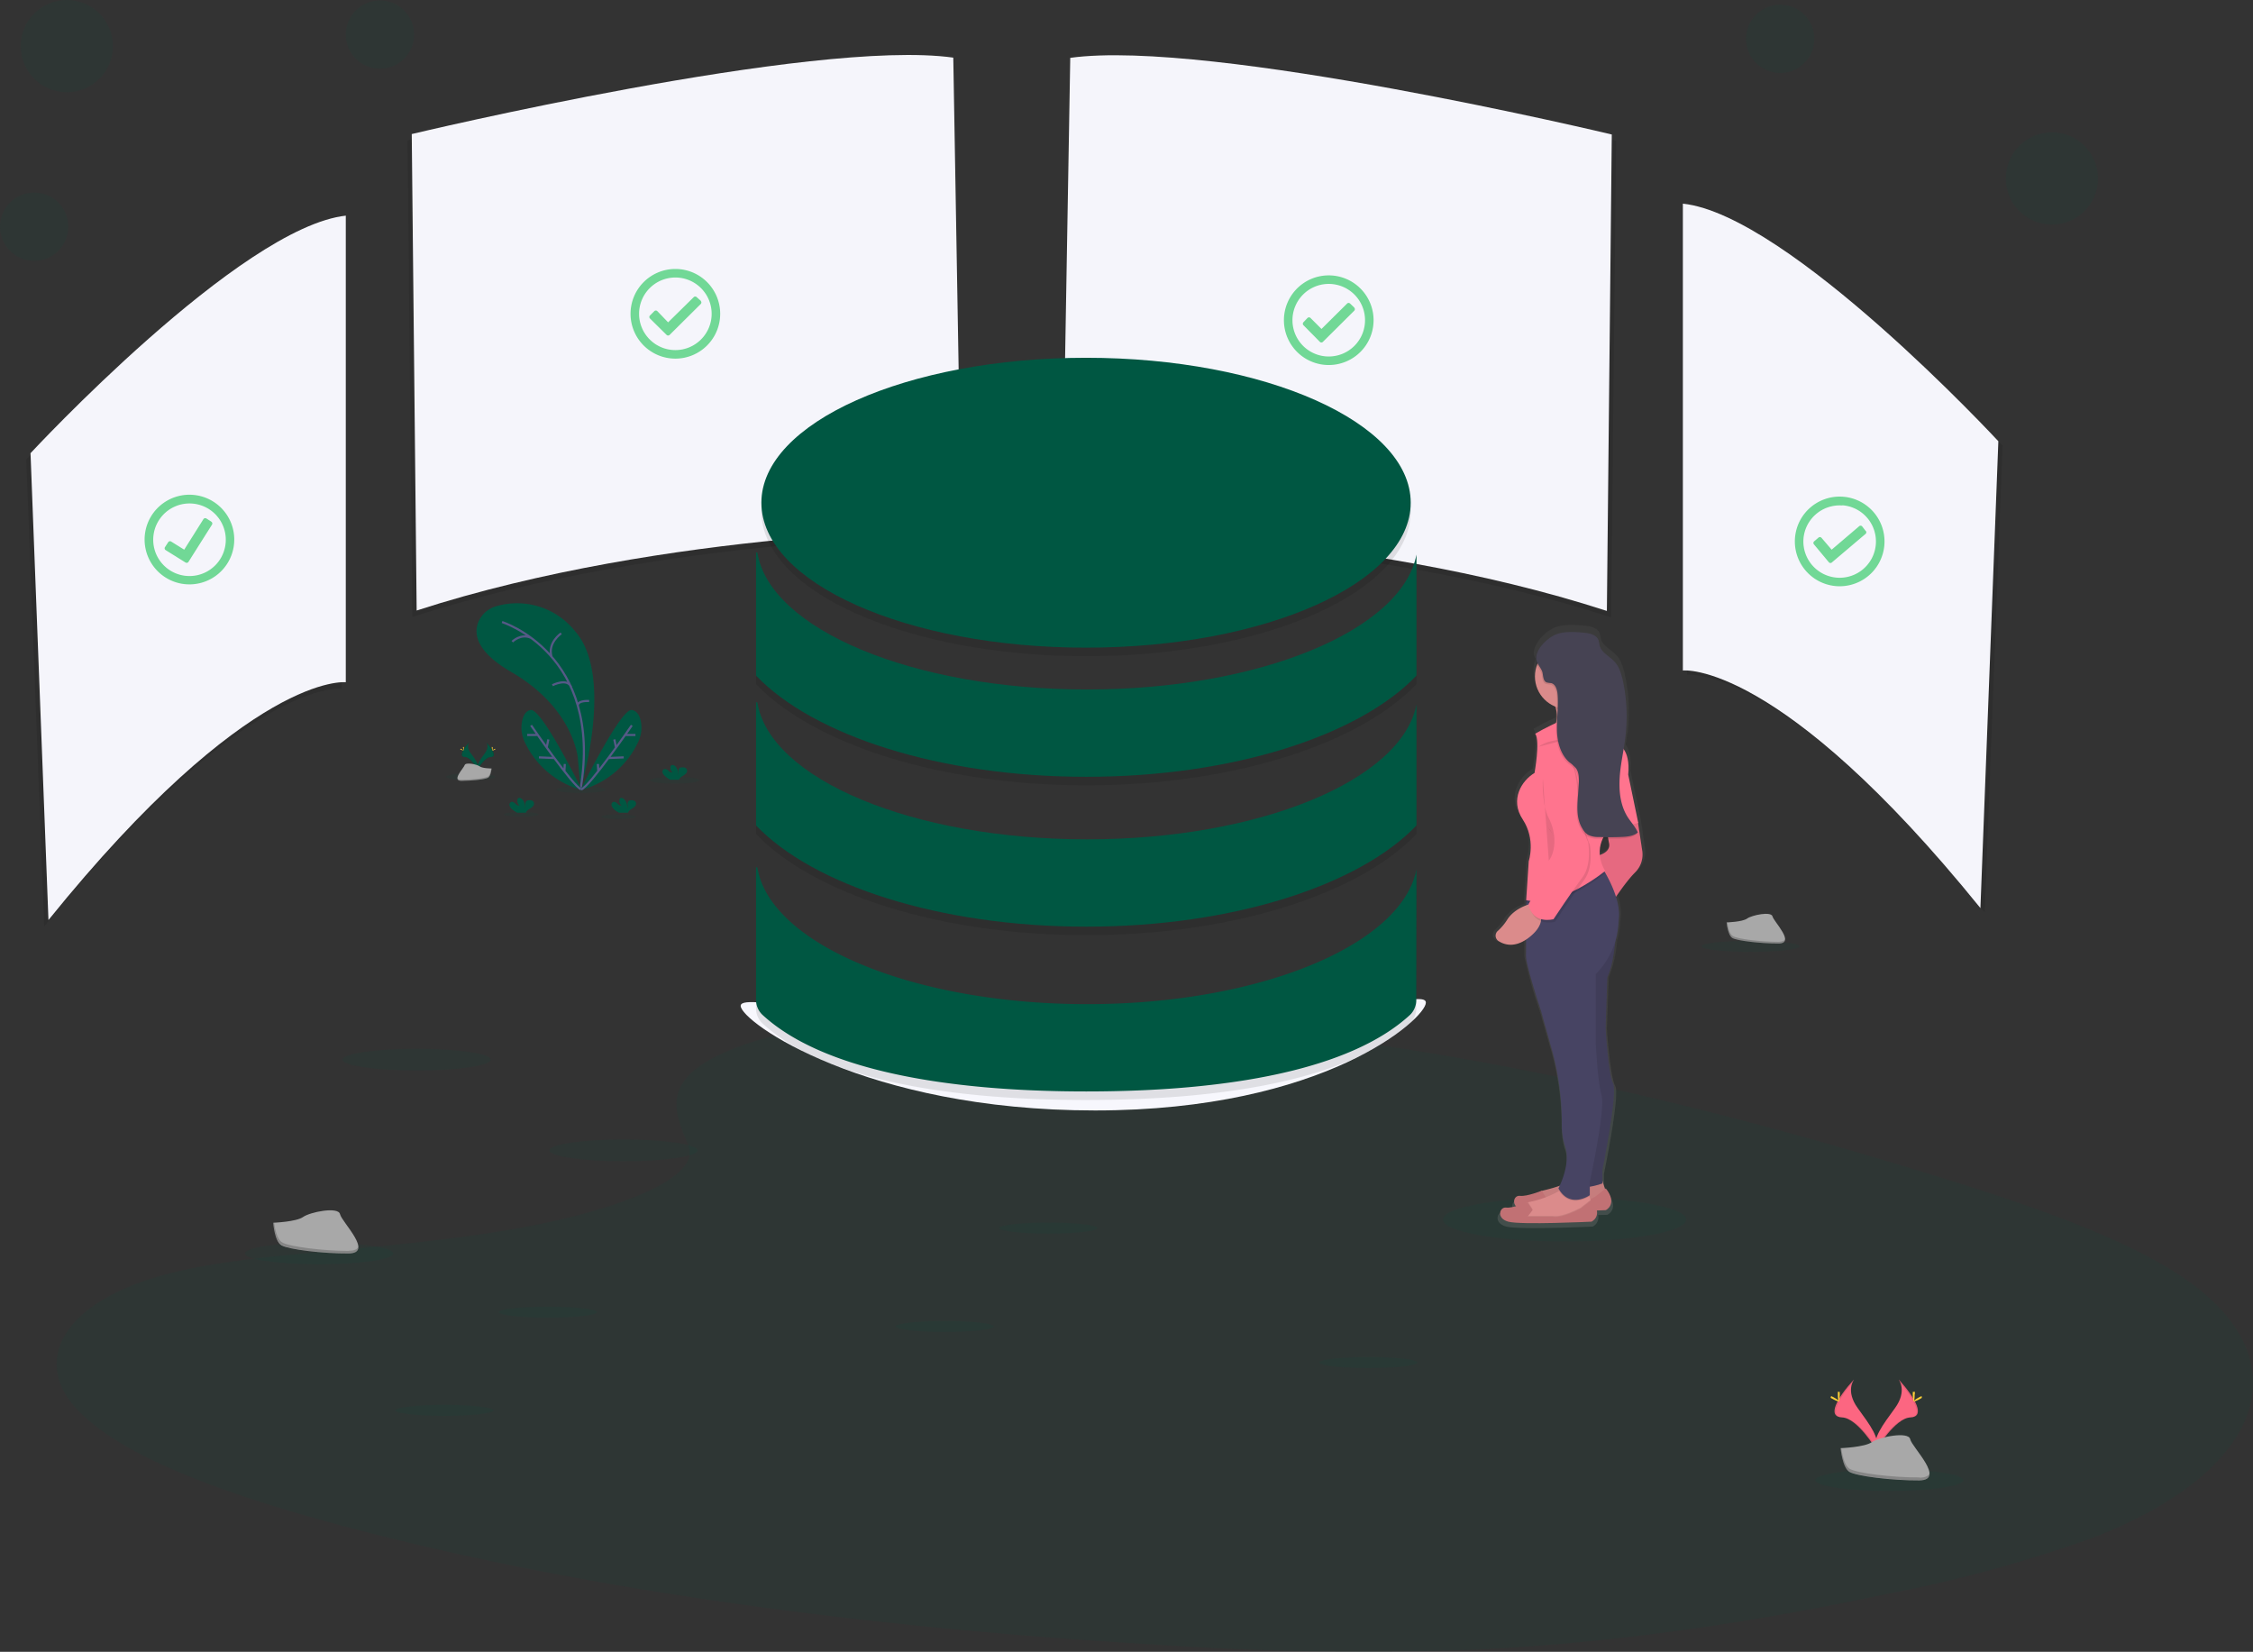 <svg data-name="Layer 1" xmlns="http://www.w3.org/2000/svg" viewBox="0 0 1055.5 773.8"><rect x="0" y="0" width="1055.5" height="773.8" fill="#333333" stroke="none"/><defs/><defs><linearGradient id="a" x1="1958.6" y1="638.3" x2="1958.6" y2="355.7" gradientTransform="matrix(-1 0 0 1 2766 0)" gradientUnits="userSpaceOnUse"><stop offset="0" stop-color="gray" stop-opacity=".3"/><stop offset=".5" stop-color="gray" stop-opacity=".1"/><stop offset="1" stop-color="gray" stop-opacity=".1"/></linearGradient></defs><path d="M344.3 491c34.9-13.7 89.7-16.5 139.6-15.4 156.7 3.4 298 36.7 420.4 74.5 44.3 13.7 88 28.4 116.7 47.2 58.5 38.3 41.1 91.4-40.3 123a637.7 637.7 0 01-95.7 26.2c-61.2 13-127.3 23.4-196.9 26.4a1464 1464 0 01-149-2.6c-137.8-8.2-273-26.4-386.3-57.6-49.6-13.7-96.5-30.7-117-52.8s-7.3-50.2 43.4-63.3c21-5.4 46.1-7.8 70.7-10.1 36.1-3.4 72.9-6.7 105.5-13.6 33.7-7.1 73.6-20.8 67-36.6-7.2-16.8-13-31.6 21.9-45.3z" fill="#005742" opacity=".1"/><path d="M503.4 30.1l-3.8 221s137.9 0 255.2 38.1L757.1 66S569 21 503.4 30.1z" opacity=".1"/><path d="M501.4 27.1l-3.8 221s137.9 0 255.2 38.1L755.1 63S567 18 501.4 27.1z" fill="#f5f5fb"/><path d="M444.6 30l3.8 221s-137.9 0-255.2 38l-2.3-223.2s188.2-45 253.7-35.8z" opacity=".1"/><path d="M446.6 27l3.8 221s-137.9 0-255.2 38l-2.3-223.2s188.2-45 253.7-35.8z" fill="#f5f5fb"/><path d="M790.4 97.4v218.7s45-5.3 139.4 111.3l8.4-218.7S840 102.7 790.4 97.4z" opacity=".1"/><path d="M788.4 95.4v218.7s45-5.3 139.4 111.3l8.4-218.7S838 100.7 788.4 95.4z" fill="#f5f5fb"/><path d="M160 104v218.6S115 317.3 20.7 434l-8.4-218.7s98.3-106 147.9-111.3z" opacity=".1"/><path d="M162 101v218.6S117 314.3 22.7 431l-8.4-218.7s98.3-106 147.9-111.3z" fill="#f5f5fb"/><path d="M668 469.7c0 7.4-47.3 50.5-155 50.5s-166-41.6-166-49 60.4 11 168 11 153-20 153-12.5z" fill="#f7f7fd"/><ellipse cx="316.1" cy="365.5" rx="11.5" ry="1.6" fill="#005742" opacity=".1"/><ellipse cx="272.2" cy="369.9" rx="11.5" ry="1.6" fill="#005742" opacity=".1"/><ellipse cx="220.5" cy="363.9" rx="11.5" ry="1.6" fill="#005742" opacity=".1"/><ellipse cx="289.8" cy="382.6" rx="8.1" ry="1.1" fill="#005742" opacity=".1"/><ellipse cx="244.2" cy="381.5" rx="8.1" ry="1.1" fill="#005742" opacity=".1"/><path d="M272 369.6s16-52.7-2.5-73.8a34.8 34.8 0 00-36.7-11.9 13 13 0 00-8.5 7c-2.4 5.3-2 14 15.4 24 29.2 17 31 40.2 31 40.2z" fill="#005742"/><path d="M235.2 291.4s47.4 14.8 36.8 78.2M262.9 296.7s-6.5 4.4-4.5 11M240 300.6s4-4 8.8-1.8M258.8 321s7-3.6 8.8.9M276 328.4s-5.2-.4-5.3 2" fill="none" stroke="#565987" stroke-miterlimit="10"/><path d="M272.6 370s-18.8-38.3-24-37.4c-2.4.4-3.5 2.8-4 5.2a15.4 15.4 0 001 9.3 41.5 41.5 0 0027 23z" fill="#005742"/><path d="M248.8 339.8s19.7 28.7 23.5 30M247 344.3h4.6M252.5 354.8l7.2.3M256.9 346.4l-.8 3.8M264.6 357.9l-.2 3.4" fill="none" stroke="#565987" stroke-miterlimit="10"/><path d="M272 370s18.9-38.3 24-37.4c2.5.4 3.7 2.8 4.2 5.2a15.5 15.5 0 01-1 9.3 41.5 41.5 0 01-27.1 23z" fill="#005742"/><path d="M296 339.8s-19.8 28.7-23.7 30M297.7 344.3h-4.6M292.2 354.8l-7.2.3M287.8 346.4l.8 3.8M280.1 357.9l.2 3.4" fill="none" stroke="#565987" stroke-miterlimit="10"/><path d="M239.8 379a3.3 3.3 0 01-1.1-1.7 1.4 1.4 0 01.7-1.6c.7-.3 1.5.2 2 .7a2.6 2.6 0 002 1 3 3 0 01-1-2.8 1.3 1.3 0 01.3-.6c.4-.4 1-.2 1.5.1 1.5 1 1.9 3 1.9 4.8a8.6 8.6 0 000-2 2 2 0 01.7-1.8 2.3 2.3 0 011.2-.2 2.3 2.3 0 011.8.5 1.8 1.8 0 010 2.2 7.2 7.2 0 01-2 1.5 4 4 0 00-1.3 1.3 1 1 0 00-.1.3h-4.1a11.9 11.9 0 01-2.5-1.7zM311.5 363.5a3.2 3.2 0 01-1.1-1.6 1.4 1.4 0 01.7-1.6 2.1 2.1 0 012 .7 2.6 2.6 0 002 .9 3 3 0 01-1-2.7 1.1 1.1 0 01.3-.6c.4-.4 1-.2 1.5 0 1.5 1 1.9 3 1.9 4.9a8.6 8.6 0 000-2 2 2 0 01.7-1.8 2.1 2.1 0 011.2-.2 2.3 2.3 0 011.8.5 1.8 1.8 0 010 2.2 7.2 7.2 0 01-2 1.5 4.2 4.2 0 00-1.3 1.3 1 1 0 00-.1.3H314a11.5 11.5 0 01-2.5-1.8zM287.6 379a3.3 3.3 0 01-1.1-1.7 1.4 1.4 0 01.7-1.6c.7-.3 1.5.2 2 .7a2.6 2.6 0 002 1 3 3 0 01-1-2.8 1.1 1.1 0 01.3-.6c.4-.4 1-.2 1.5.1 1.5 1 1.9 3 2 4.8a9.2 9.2 0 000-2 2 2 0 01.7-1.8 3 3 0 012.9.3 1.8 1.8 0 010 2.2 7 7 0 01-2 1.5 4.3 4.3 0 00-1.3 1.3 1.6 1.6 0 00-.1.3H290a11.7 11.7 0 01-2.5-1.7zM219.8 347.8s-1.6 2 .7 5 4 5.6 3.3 7.5c0 0-3.4-5.7-6.1-5.7s-1-3.4 2-6.8z" fill="#005742"/><path d="M219.8 347.8a2.4 2.4 0 00-.4.6c-2.6 3.2-4 6.1-1.5 6.2 2.4 0 5.3 4.4 6 5.5a1.8 1.8 0 010 .2s-3.5-5.6-6.2-5.7-1-3.4 2-6.8z" opacity=".1"/><path d="M217 350.4l.1 1.2c.1 0 .2-.5.2-1.3s-.1-.3-.2-.3-.2-.3-.2.4zM216 351.2l1.2.5-1-.8c-.5-.3-.4-.1-.5 0s-.4 0 .3.3z" fill="#ffd037"/><path d="M227.9 347.8s1.5 2-.7 5-4.1 5.6-3.4 7.5c0 0 3.4-5.7 6.2-5.7s1-3.4-2.1-6.8z" fill="#005742"/><path d="M227.9 347.8a2.4 2.4 0 01.3.6c2.7 3.2 4.1 6.1 1.5 6.2-2.4 0-5.2 4.4-6 5.5a1.8 1.8 0 00.1.2s3.4-5.6 6.2-5.7 1-3.4-2.1-6.8z" opacity=".1"/><path d="M230.8 350.4c0 .7-.1 1.2-.2 1.2l-.2-1.3c0-.7.1-.3.2-.3s.2-.3.2.4zM231.8 351.2l-1.2.5s.4-.5 1-.8.3-.1.4 0 .3 0-.2.3z" fill="#ffd037"/><path d="M230.3 360s-4.3 0-5.6-1-6.6-2-7-.6-6.4 7.4-1.5 7.4 11.2-.7 12.5-1.5 1.6-4.3 1.6-4.3z" fill="#a8a8a8"/><path d="M216 365.3c5 0 11.3-.7 12.6-1.5 1-.6 1.4-2.8 1.5-3.8h.2s-.3 3.5-1.6 4.3-7.7 1.6-12.5 1.5c-1.4 0-2-.5-1.9-1.2.2.4.7.7 1.8.7z" opacity=".2"/><ellipse cx="195.2" cy="496.4" rx="34.7" ry="5.1" fill="#005742" opacity=".1"/><ellipse cx="292.1" cy="538.9" rx="34.7" ry="5.1" fill="#005742" opacity=".1"/><ellipse cx="149.5" cy="587.2" rx="34.7" ry="5.1" fill="#005742" opacity=".1"/><ellipse cx="885.1" cy="693.4" rx="34.7" ry="5.1" fill="#005742" opacity=".1"/><ellipse cx="491.1" cy="575.3" rx="23" ry="2.6" fill="#005742" opacity=".1"/><ellipse cx="820.1" cy="443.3" rx="23" ry="2.6" fill="#005742" opacity=".1"/><ellipse cx="641.1" cy="638.3" rx="23" ry="2.6" fill="#005742" opacity=".1"/><ellipse cx="442.6" cy="621.4" rx="23" ry="2.6" fill="#005742" opacity=".1"/><ellipse cx="256.7" cy="614.7" rx="23" ry="2.6" fill="#005742" opacity=".1"/><ellipse cx="208.2" cy="660.7" rx="23" ry="2.6" fill="#005742" opacity=".1"/><g opacity=".1"><ellipse cx="508.8" cy="239.5" rx="152.1" ry="67.9"/><path d="M663.6 263.8c-6.8 35.4-73.3 63.2-154.3 63.2-81.8 0-148.8-28.3-154.5-64.2h-.6v57.7c26.8 28 86 47.4 154.7 47.4s128-19.4 154.7-47.4z"/><path d="M663.6 334c-6.8 35.4-73.3 63.2-154.3 63.2-81.8 0-148.8-28.3-154.5-64.2h-.6v57.7c26.8 28 86 47.4 154.7 47.4s128-19.4 154.7-47.4z"/><path d="M663.6 411.2c-6.8 35.4-73.3 63.2-154.3 63.2-81.8 0-148.8-28.3-154.5-64.1h-.6v62.2a9.6 9.6 0 003.1 7c28 25.7 85.4 35.8 151.6 35.8s123.5-10 151.6-35.8a9.6 9.6 0 003-7z"/></g><ellipse cx="508.8" cy="235.5" rx="152.1" ry="67.9" fill="#005742"/><path d="M663.6 259.8c-6.8 35.4-73.3 63.2-154.3 63.2-81.8 0-148.8-28.3-154.5-64.2h-.6v57.7c26.8 28 86 47.4 154.7 47.4s128-19.4 154.7-47.4z" fill="#005742"/><path d="M663.6 330c-6.8 35.4-73.3 63.2-154.3 63.2-81.8 0-148.8-28.3-154.5-64.2h-.6v57.7c26.8 28 86 47.4 154.7 47.4s128-19.4 154.7-47.4z" fill="#005742"/><path d="M663.6 407.2c-6.8 35.4-73.3 63.2-154.3 63.2-81.8 0-148.8-28.3-154.5-64.1h-.6v62.2a9.6 9.6 0 003.1 7c28 25.7 85.4 35.8 151.6 35.8s123.5-10 151.6-35.8a9.6 9.6 0 003-7z" fill="#005742"/><ellipse cx="733" cy="571.3" rx="57" ry="10.3" fill="#005742" opacity=".1"/><path d="M773.3 503.6c2.9 1.7 7.4 2.8 13-.8v8a209 209 0 007.3 25.9l4.8 16.7a130 130 0 015.4 36.3c0 4 .4 8.2 1.5 11.4 2.6 7-1 16-2.5 19.3a80.1 80.1 0 01-8 2.2 5.8 5.8 0 00-.8.3s-7.2 2.8-10.5 2.4c-2.4-.3-3.9 2.7-2 5a14.9 14.9 0 01-4.8.6c-3.3-.4-4.9 5.1 1.2 6.7s40.5 0 40.5 0a4.9 4.9 0 002.5-5.4l4.3-.1s6.1-2.8 0-10.4l-.3.3-1.3-3.8V613s7.7-37 5.3-41.3S825 545 825 545l.9-24.2a57.4 57.4 0 003.9-17.2 36 36 0 001.5-8.1l.3-4.1a27.3 27.3 0 00-1.5-9.2 92 92 0 019.1-11.5 11.8 11.8 0 003.7-10.3l-2-13.5-4.9-23c.6-6.4-.7-10-2.2-12.1l1-6.3a79.6 79.6 0 00-1.5-27c-.7-3-1.6-6.2-3.8-8.5-2.4-2.7-6.4-4.3-7.3-7.8a20.7 20.7 0 00-.6-2.6c-.9-2.3-3.7-3.1-6.1-3.4-4.4-.5-10.8-1-15 .8a18 18 0 00-8.6 8 6.9 6.9 0 00-1 5 6.6 6.6 0 00.7 1.6 15.4 15.4 0 009 19.7l.2 1a15.4 15.4 0 01.4 2.1l-.2 4.2-.2.6a105.1 105.1 0 00-10.2 5.2c2.5 3.6-.4 18.7-.4 18.7-6 3.5-12.1 12.7-5.6 22.2s2.8 19.9 2.8 19.9l-1 15.5-.2 3.1v1.2h.2v1.3c-2.9 1-7 3.1-9.5 7a25 25 0 01-4.2 5.2 3.1 3.1 0 00.5 5.1zm48.8-41.3a14.8 14.8 0 011.5-7.8h2.8a18.6 18.6 0 00.4 1.9c.8 3.5-2.5 5.2-4.7 6z" transform="translate(-72.2 -63)" fill="url(#a)"/><path d="M750.7 553.2l1.5 4.7-5 5-16.8 4-12-1.2.7-4.2a5.2 5.2 0 013.9-3.8c5-1.2 14.4-3.8 16.4-7.5z" fill="#db8b8b"/><path d="M750.7 553.2l1.5 4.7-5 5-16.8 4-12-1.2.7-4.2a5.2 5.2 0 013.9-3.8c5-1.2 14.4-3.8 16.4-7.5z" opacity=".1"/><path d="M722.3 564.5l2.3-3-2.3-3.7s-7 2.8-10.2 2.4-4.6 5.1 1.2 6.7 39 0 39 0 5.8-2.8 0-10.2l-5.1 4s-8.6 4.6-12.9 3.8z" fill="#c17174"/><path d="M711.8 571.1l12 1.2 16.8-3.9 5-5-.4-1.3-.6-1.7-.5-1.7-11.3-3.1a7 7 0 01-2.3 2.3 48.1 48.1 0 01-14.1 5.2 3.8 3.8 0 00-.5.1 5 5 0 00-2 1.2 5.1 5.1 0 00-1.4 2.5z" fill="#db8b8b"/><path d="M711.8 571.1l12 1.2 16.8-3.9 5-5-.4-1.3-4.6 3.6s-8.6 4.7-12.9 3.9h-12l2.3-3.1-2.1-3.3a5 5 0 00-2 1.2 5.1 5.1 0 00-1.4 2.5z" opacity=".1"/><path d="M715.6 570l2.4-3.1-2.4-3.6s-7 2.8-10 2.4-4.8 5 1 6.6 39 0 39 0 5.9-2.7 0-10.1l-5 3.9s-8.6 4.7-12.9 3.9z" fill="#c17174"/><path d="M725.4 344.2s18.7 2 16-5.9a14 14 0 01-.6-6.8 19 19 0 013.3-8l-17.5 2.8a21.9 21.9 0 012.3 5.6c2.1 8.3-3.5 12.3-3.5 12.3z" fill="#db8b8b"/><path d="M757.3 433s-.4 16.6-4.3 24.8l-.8 23.8s1.2 21.8 3.5 26-5 40.5-5 40.5v6.3s-12.5 4.7-16-.8l3.5-46.3-1.6-64.3z" fill="#474463"/><path d="M757.3 433s-.4 16.6-4.3 24.8l-.8 23.8s1.2 21.8 3.5 26-5 40.5-5 40.5v6.3s-12.5 4.7-16-.8l3.5-46.3-1.6-64.3z" opacity=".1"/><path d="M765 379.2l2.4 6.3 2 13.2a11.8 11.8 0 01-3.5 10.1c-4.7 4.7-10.9 14.4-10.9 14.4l-7.4-22.2s7.4-1.1 6.2-6.2-.7-14.4-.7-14.4z" fill="#ff748e"/><path d="M765.2 379.1l2.3 6.3 2 13.2a11.7 11.7 0 01-3.5 10.1c-4.7 4.7-10.9 14.4-10.9 14.4l-7.5-22.2s7.4-1.2 6.3-6.2-.8-14.4-.8-14.4zM730.5 558c5 7.8 12.8 3.3 14.1 2.4l-.5-1.7-11.3-3.1a7 7 0 01-2.3 2.3z" opacity=".1"/><path d="M714.9 448.1c.4 5.5 7 25.3 7 25.3l4.6 16.4a130.4 130.4 0 015.2 35.5 34.7 34.7 0 001.4 11.2c3.2 8.6-3 20.2-3 20.2 5.4 9.8 14.7 3.2 14.7 3.2v-6.3s7.4-33.8 5.5-40.5-2.7-24.5-2.7-24.5v-32.3a36.7 36.7 0 0010.6-23.2l.3-4c.3-8.8-5.7-19.1-8-22.8l-1-1.4-34.3 13.7h-.1v4.3z" fill="#474463"/><path d="M726.5 326.3a21.9 21.9 0 012.4 5.6 15.2 15.2 0 0011.9-.4 19 19 0 013.3-8z" opacity=".1"/><circle cx="734.3" cy="316.9" r="15.2" fill="#db8b8b"/><path d="M714.9 422.8h.1c16.3 3.4 36.8-13.6 36.8-13.6a20.3 20.3 0 01-1.4-3l-.9-1.3-34.4 13.6v1.4z" opacity=".1"/><path d="M719.1 343.8S741 330.5 748 336l9.8 12.5s6.2 2 5 14.4l4.7 22.6-14 3.5s-8.1 7.8-1.5 19c0 0-20.7 17.2-37 13.7l1.2-18.3s3.4-10.1-2.8-19.5-.4-18.3 5.5-21.8c0 0 2.7-14.8.4-18.3z" fill="#ff748e"/><path d="M718 423.2s-8.2 1.6-12 7.8a24.3 24.3 0 01-4.2 5 3 3 0 00.5 5c3.1 1.9 8.1 3 14.5-2.2 11-9 1.2-15.6 1.2-15.6z" fill="#db8b8b"/><path d="M730 351.2s7.8-.8 9.8 19.4 5 25 5 25 2 10.5-2.7 16.7-13.6 19.5-13.6 19.5-9.7 2.7-11.7-7l12-22.6s2-7.8-2.6-13.2-8.2-41.7 3.8-37.8z" opacity=".1"/><path d="M729.3 350s7.8-.8 9.7 19.5 5 24.9 5 24.9 2 10.5-2.7 16.7-13.5 19.5-13.5 19.5-9.8 2.7-11.7-7l12-22.6s2-7.8-2.7-13.2-8.2-41.7 3.9-37.8z" fill="#ff748e"/><path d="M722.8 364.6s-.7 12 2.8 18.7 3.5 15.2 0 19.9M720.9 349.8s3.1-3 12-3.5 13-3 13-3" opacity=".1"/><path d="M742.5 297.3c2.4.3 5.1 1.1 6 3.3a22.1 22.1 0 01.5 2.6c.9 3.4 4.7 5 7 7.6 2.2 2.3 3 5.4 3.8 8.4a79.2 79.2 0 011.3 26.5c-.7 6.4-2.3 12.8-2.7 19.2s.3 13.4 3.9 18.8c1.5 2.3 3.5 4.4 4.6 7-2.2 1.8-5.3 2-8.2 2.2h-10a10.7 10.7 0 01-5.1-1 7.9 7.9 0 01-2.7-3c-2-3.2-2.4-7.1-2.3-10.9s.6-7.5.7-11.3a9.8 9.8 0 00-1.3-6 19 19 0 00-3.3-3c-4.1-3.6-5.6-9.5-5.7-15.1s.8-11.1.3-16.7c-.2-2.2-1-4.8-3.1-5.2a11.4 11.4 0 01-2-.3c-1.7-.6-1.6-3-2-4.8-.6-2-2.3-3.5-2.7-5.5-1.2-4.7 4.8-10.4 8.8-12s10-1.3 14.3-.8z" opacity=".1"/><path d="M743 296.5c2.3.3 5 1.1 5.9 3.4a21.5 21.5 0 01.5 2.5c.9 3.4 4.7 5 7 7.6 2.2 2.3 3 5.4 3.8 8.4a79.2 79.2 0 011.3 26.5c-.7 6.5-2.3 12.8-2.7 19.3s.3 13.3 3.9 18.8c1.5 2.3 3.5 4.4 4.6 7-2.2 1.8-5.3 2-8.2 2.1q-5 .2-10 0a10.7 10.7 0 01-5.1-1 7.9 7.9 0 01-2.7-3c-2-3.2-2.4-7-2.3-10.8s.6-7.6.7-11.3c0-2-.1-4.3-1.3-6a18.7 18.7 0 00-3.3-3c-4.1-3.7-5.6-9.6-5.7-15.1s.8-11.2.3-16.7c-.2-2.2-1-4.8-3.1-5.2a11.4 11.4 0 01-2-.3c-1.7-.7-1.6-3-2-4.8-.6-2-2.3-3.5-2.8-5.6-1-4.7 5-10.3 8.9-12s10-1.3 14.2-.8z" fill="#464353"/><path d="M128 572.8s10.8-.4 14-2.7 16.5-5 17.3-1.3 16 18.3 4 18.4-28.1-1.9-31.4-3.8-3.9-10.6-3.9-10.6z" fill="#a8a8a8"/><path d="M163.5 586c-12.1 0-28.1-2-31.3-4-2.5-1.4-3.5-6.8-3.8-9.3h-.4s.7 8.7 4 10.6 19.2 4 31.3 3.9c3.5 0 4.7-1.3 4.6-3.1-.5 1.1-1.8 1.8-4.4 1.8z" opacity=".2"/><path d="M809 432.1s7.3-.2 9.5-1.8 11.3-3.5 11.9-1 11 12.7 2.7 12.7-19.3-1.3-21.5-2.6-2.7-7.3-2.7-7.3z" fill="#a8a8a8"/><path d="M833.3 441.2c-8.3 0-19.3-1.3-21.5-2.7-1.7-1-2.4-4.7-2.6-6.4h-.3s.5 6 2.7 7.3 13.2 2.7 21.5 2.6c2.4 0 3.2-.8 3.2-2.1-.3.8-1.3 1.2-3 1.3z" opacity=".2"/><circle cx="31.3" cy="21.6" r="21.6" fill="#005742" opacity=".1"/><circle cx="961.3" cy="83.6" r="21.6" fill="#005742" opacity=".1"/><circle cx="16" cy="106.2" r="16" fill="#005742" opacity=".1"/><circle cx="178" cy="16.2" r="16" fill="#005742" opacity=".1"/><circle cx="834" cy="18.2" r="16" fill="#005742" opacity=".1"/><path d="M889.6 646.4s4 5.2-1.8 13.2S877 674 879 679c0 0 8.9-14.7 16-15s2.5-8.9-5.4-17.7z" fill="#fc6681"/><path d="M889.6 646.4a6.4 6.4 0 01.8 1.6c7 8.3 10.8 16 4 16.2-6.3.1-13.8 11.4-15.6 14.2a5.4 5.4 0 00.2.7s8.9-14.7 16-15 2.5-8.9-5.4-17.7z" opacity=".1"/><path d="M897 653c0 2-.2 3.4-.4 3.4s-.5-1.5-.5-3.3.3-1 .5-1 .5-.9.5 1z" fill="#ffd037"/><path d="M899.6 655.3c-1.6.9-3 1.4-3.1 1.2s1-1.1 2.7-2 1-.3 1 0 1-.1-.6.8z" fill="#ffd037"/><path d="M868.5 646.4s-4 5.2 1.8 13.2S881 674 879 679c0 0-8.8-14.7-16-15s-2.5-8.9 5.5-17.7z" fill="#fc6681"/><path d="M868.5 646.4a6.6 6.6 0 00-.9 1.6c-7 8.3-10.7 16-4 16.2 6.3.1 13.9 11.4 15.7 14.2l-.2.7s-8.9-14.7-16-15-2.6-8.9 5.4-17.7z" opacity=".1"/><path d="M861 653c0 2 .2 3.4.5 3.4s.4-1.5.4-3.3-.2-1-.5-1-.4-.9-.4 1z" fill="#ffd037"/><path d="M858.5 655.3c1.6.9 3 1.4 3.1 1.2s-1-1.1-2.7-2-1-.3-1.1 0-1-.1.7.8z" fill="#ffd037"/><path d="M862.3 678.4s11.2-.4 14.6-2.8 17.2-5.2 18-1.4 16.9 19.2 4.2 19.3-29.4-2-32.7-4-4.1-11.1-4.1-11.1z" fill="#a8a8a8"/><path d="M899.3 692.1c-12.6.1-29.3-2-32.7-4-2.6-1.5-3.6-7.1-4-9.7h-.3s.7 9 4 11 20.2 4.2 32.8 4c3.7 0 5-1.3 4.9-3.2-.5 1.2-2 2-4.7 2z" opacity=".2"/><path d="M316.4 126a21 21 0 1021 21 21 21 0 00-21-21zm0 4a17 17 0 11-17 17 17 17 0 0117-17m12 11l-2-1.8a1 1 0 00-1.4 0L313 151l-5-5.2a1 1 0 00-1.5 0l-2 2a1 1 0 000 1.4l7.8 7.7a1 1 0 001.4 0l14.6-14.5a1 1 0 000-1.4zM84 232.3a21 21 0 1025.2 15.7A21 21 0 0084 232.3zm.9 4a17 17 0 11-12.7 20.3 17 17 0 0112.7-20.3m14 8l-2.2-1.4a1 1 0 00-1.4.3l-9 14.3-6.1-3.8a1 1 0 00-1.4.3l-1.5 2.3a1 1 0 00.3 1.4l9.3 5.8a1 1 0 001.4-.3l11-17.4a1 1 0 00-.3-1.4zM622.5 129a21 21 0 1021 21 21 21 0 00-21-21zm0 4a17 17 0 11-17 17 17 17 0 0117-17m12 11.1l-2-1.9a1 1 0 00-1.4 0l-12 11.9-5.1-5.1a1 1 0 00-1.5 0l-1.9 2a1 1 0 000 1.3l7.7 7.8a1 1 0 001.5 0l14.6-14.5a1 1 0 000-1.5zM863.5 232.7a21 21 0 1019.3 22.6 21 21 0 00-19.3-22.6zm-.4 4a17 17 0 11-18.2 15.7 17 17 0 0118.2-15.6m11 12l-1.7-2.2a1 1 0 00-1.5 0l-12.8 10.9-4.7-5.5a1 1 0 00-1.4-.2l-2.1 1.8a1 1 0 00-.1 1.4l7 8.4a1 1 0 001.5 0l15.7-13.3a1 1 0 00.1-1.4z" fill="#3acc6c" opacity=".7"/></svg>
